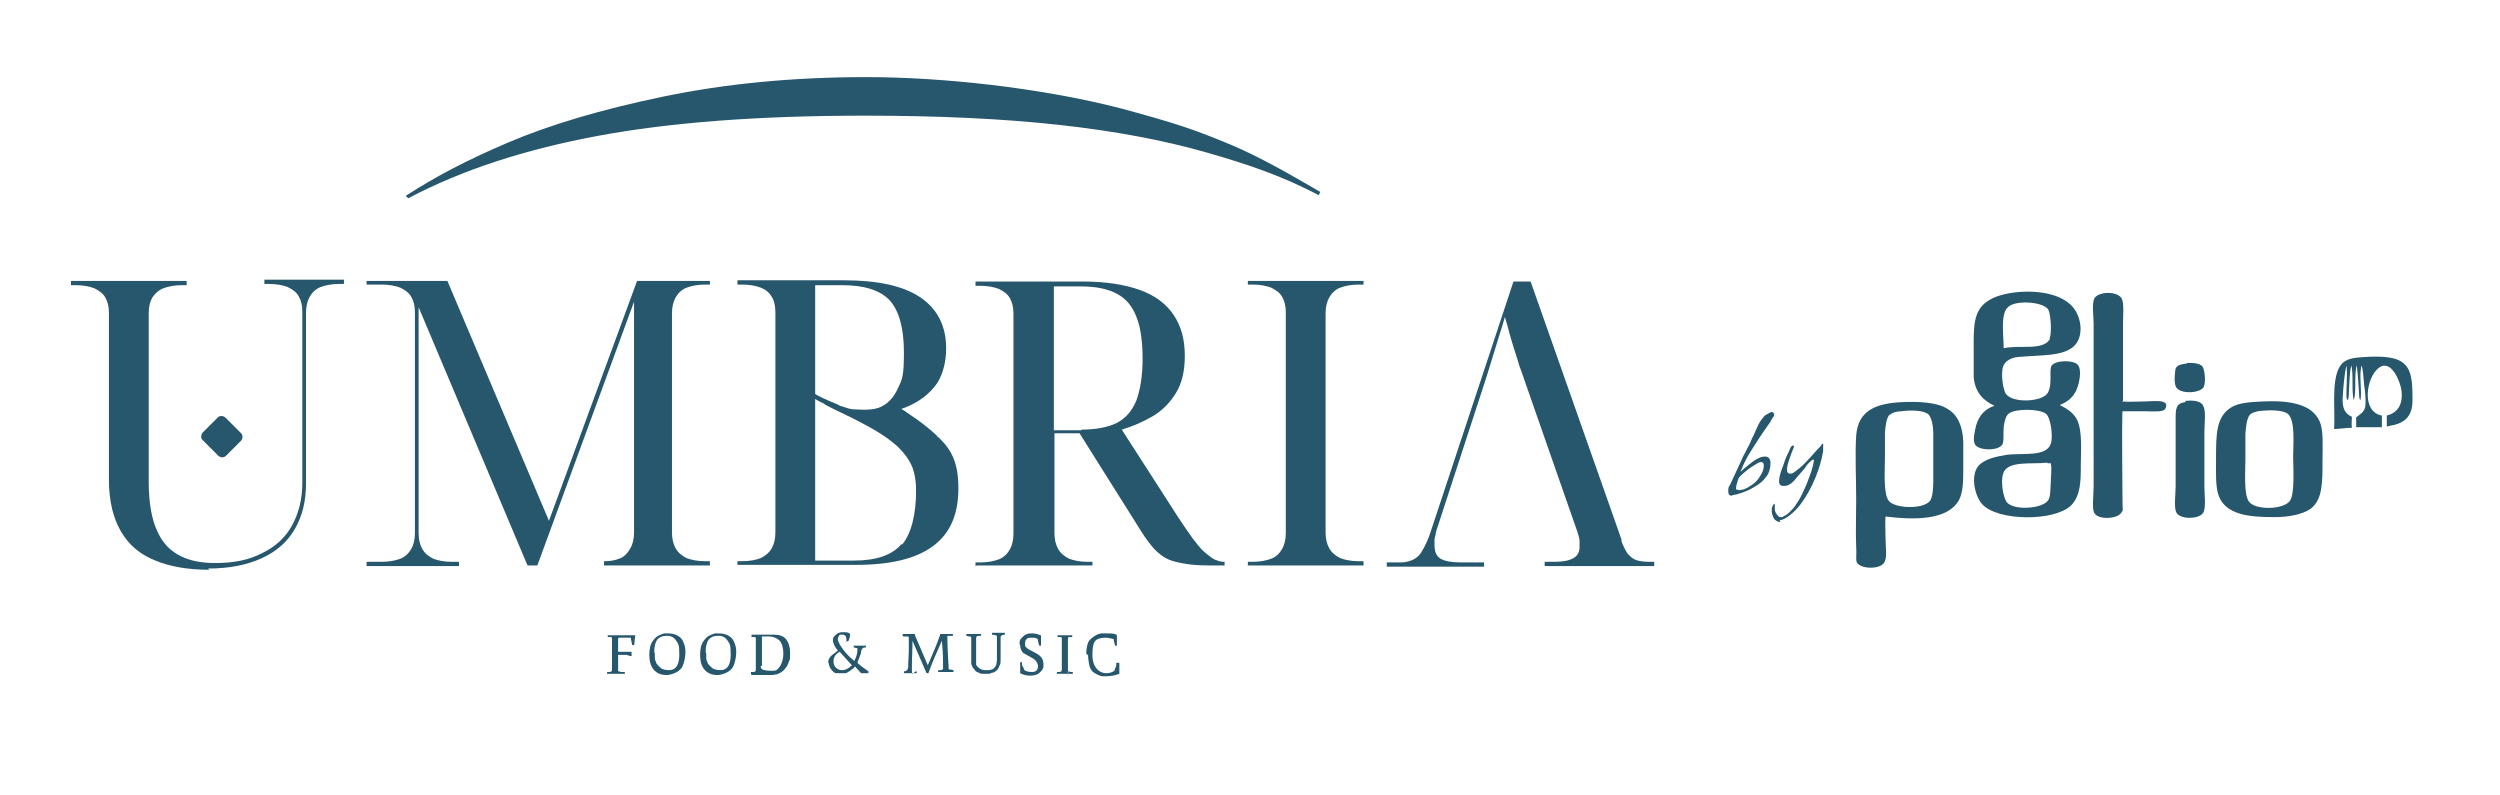 <svg xmlns="http://www.w3.org/2000/svg" id="Capa_1" viewBox="0 0 408.5 129.9"><defs><style>      .st0 {        fill-rule: evenodd;      }      .st0, .st1 {        fill: #26576d;      }    </style></defs><path class="st1" d="M99.2,110.1v-.3c.2,0,.3,0,.4,0,0,0,.2,0,.3-.1,0,0,.1-.1.1-.2s0,0,0-.2c0-.1,0-.3,0-.5s0-.4,0-.6c0-.2,0-.5,0-.8,0-.3,0-.6,0-.9,0-.8,0-1.5,0-2.1,0-.1,0-.2-.1-.3,0,0-.2,0-.5,0h-.1v-.3c.3,0,.7,0,1.2,0s.8,0,1.1,0h2.1s.1,0,.1,0c0,0,0,.3-.1.8,0,.5-.1.8-.1.8h-.3c-.1-.6-.2-.9-.2-1,0-.1,0-.2-.1-.2,0,0-.2,0-.3,0-.1,0-.4,0-.9,0s-.5,0-.6,0c-.1,0-.2.1-.2.2,0,1.3,0,2,0,2.1.8,0,1.6,0,2.2,0v.7h-.2c-.1,0-.3-.1-.6-.2-.3,0-.6,0-.9,0-.3,0-.5,0-.5,0,0,1.3,0,2.2,0,2.5s0,.2.1.2c0,0,.2,0,.3.1,0,0,.2,0,.4,0h.3v.3h-2.9Z"></path><path class="st1" d="M106.1,106.9c0-.9.2-1.7.6-2.2.2-.3.5-.6.8-.8.4-.2.7-.3,1-.4.3,0,.5,0,.7,0,.9,0,1.6.3,2.1.8.4.5.7,1.3.7,2.2s-.2,1.9-.6,2.6c-.3.4-.7.7-1.2.9-.5.2-.9.3-1.3.3-.9,0-1.6-.3-2.1-.9-.5-.6-.7-1.4-.7-2.4M107,106.7c0,.1,0,.2,0,.3,0,.1,0,.3,0,.5,0,.3.1.5.2.7,0,.2.2.4.4.6.2.2.4.4.6.5.3.1.6.2,1.1.2,1.2,0,1.7-.9,1.7-2.6s-.2-1.7-.5-2.2c-.3-.5-.7-.7-1.2-.8,0,0-.2,0-.5,0-.6,0-1,.2-1.4.6-.3.4-.5,1.1-.5,2.1"></path><path class="st1" d="M114.4,106.9c0-.9.2-1.7.6-2.2.2-.3.5-.6.8-.8.4-.2.7-.3,1-.4.3,0,.5,0,.7,0,.9,0,1.6.3,2.1.8.4.5.7,1.3.7,2.2s-.2,1.9-.6,2.6c-.3.4-.7.7-1.2.9-.5.2-.9.3-1.3.3-.9,0-1.6-.3-2.1-.9-.5-.6-.7-1.4-.7-2.4M115.4,106.7c0,.1,0,.2,0,.3,0,.1,0,.3,0,.5,0,.3.1.5.2.7,0,.2.2.4.4.6.2.2.4.4.6.5.3.1.6.2,1.1.2,1.2,0,1.7-.9,1.7-2.6s-.2-1.7-.5-2.2c-.3-.5-.7-.7-1.2-.8,0,0-.2,0-.5,0-.6,0-1,.2-1.4.6-.3.4-.5,1.1-.5,2.1"></path><path class="st1" d="M122.7,110.1v-.3c.2,0,.3,0,.4,0,0,0,.2,0,.3-.1,0,0,.1-.1.1-.2,0-2,0-3.7,0-5.1,0-.1,0-.2-.1-.3,0,0-.2,0-.5,0h-.1v-.4c.3,0,.7,0,1.2,0s1,0,1.4,0c.3,0,.6,0,.7,0h.2c1,0,1.7.2,2.1.7.4.5.7,1.2.7,2.3s0,1-.2,1.4c-.1.4-.3.8-.5,1-.2.3-.4.5-.7.7-.3.2-.5.3-.8.4-.3,0-.5.1-.8.1h-.2c-.1,0-.4,0-.9,0-.4,0-.8,0-1,0-.5,0-.9,0-1.2,0M124.3,108.8c0,.3.1.5.3.6s.7.2,1.4.2.7,0,1-.2c.2-.2.4-.4.6-.8.2-.4.4-1,.4-1.8s-.2-1.7-.6-2.1c-.4-.4-1-.7-1.8-.7s-.9,0-1.1,0h0c0,1.3,0,2.9,0,4.8"></path><path class="st1" d="M135.3,108.4c0-.5.2-1,.6-1.3.3-.3.7-.5,1-.8-.5-.6-.8-1.2-.8-1.7s.2-.6.5-.9c.3-.3.7-.4,1.1-.4s.8,0,.9.1c.2,0,.3.2.3.3,0,.3-.1.7-.3,1.1h-.3c0-.2,0-.4,0-.4,0-.4-.2-.7-.7-.7s-.4,0-.5.2c-.1.1-.2.3-.2.5,0,.3.2.8.7,1.5.5.7,1.1,1.4,2,2.1.3-.6.5-1.2.5-1.7s0-.4-.1-.4c0,0-.3-.1-.5-.1v-.3c.2,0,.5,0,1,0s.7,0,1,0v.3c-.3,0-.5,0-.6.2-.1.1-.2.3-.2.4,0,.2,0,.4-.2.8-.1.4-.3.7-.4,1.1.5.5,1.1.9,1.8,1.4v.3c-.5,0-.9,0-1.2,0l-1-1.1c-.2.3-.5.5-.8.7l-.3.2c-.2.1-.3.2-.5.2-.1,0-.4,0-.8,0s-.6,0-.7,0c-.2,0-.4-.2-.6-.4-.4-.4-.6-.9-.6-1.4M136.2,108.1c0,.4.1.7.4,1,.3.3.6.4,1,.4.6,0,1.1-.3,1.6-.8l-2-2.2c-.7.4-1,.9-1,1.5"></path><path class="st1" d="M147.5,103.9v-.3h2v.2c0,0,2.1,4.9,2.1,4.9.7-1.6,1.4-3.2,2-4.9v-.2h2.1v.3c-.2,0-.3,0-.4,0,0,0-.2,0-.3,0-.1,0-.2,0-.2,0,0,0,0,0,0,.2s0,1.6.2,4.8v.2c0,.2,0,.3.2.3,0,0,.3,0,.6.1v.3h-2.5v-.3c.2,0,.3,0,.4,0,.1,0,.2,0,.3-.1,0,0,.1-.1.1-.2,0-1.1,0-2.6-.2-4.5-.8,1.8-1.6,3.6-2.2,5.3h-.3l-2.3-5.3c0,1.5-.1,3-.1,4.6s.3.3.8.4v.3h-2.1v-.3c.3,0,.4-.1.5-.2.1-.1.2-.3.2-.6,0-.9.1-1.8.1-2.5,0-.8,0-1.3,0-1.7v-.5c0-.1,0-.2-.2-.2-.2,0-.4,0-.7,0"></path><path class="st1" d="M157.9,103.9v-.3h2.4v.3c-.2,0-.3,0-.4,0,0,0-.2,0-.3.1,0,0-.1.1-.1.2s0,.4,0,1c0,.6,0,1,0,1.3v.7c0,.3,0,.7,0,1s0,.3,0,.4c0,.1.2.3.3.4.1.1.3.3.6.4s.6.1.9.1.5,0,.7-.1c.2,0,.4-.2.5-.3.1-.1.2-.3.3-.5,0-.2.1-.5.1-.8,0-.3,0-.6,0-1.1s0-.6,0-1.2c0-.6,0-1,0-1.4s-.3-.3-.8-.4v-.3h2.1v.3c-.5,0-.7.2-.7.4v.2c0,.2,0,.7,0,1.7,0,1,0,1.6,0,1.8,0,.4,0,.7-.2,1-.1.3-.2.5-.4.7-.2.2-.4.3-.6.4-.3,0-.5.2-.7.2-.2,0-.5,0-.8,0s-.7,0-.9-.2c-.3-.1-.5-.2-.6-.4-.1-.2-.3-.3-.4-.5,0-.2-.2-.4-.2-.5,0-.2,0-.3,0-.4,0-2.5,0-3.8,0-3.8,0-.2,0-.3-.2-.3,0,0-.3,0-.5-.1"></path><path class="st1" d="M166.6,105.3c0-.4,0-.7.2-.9s.4-.5.8-.7c.3-.2.7-.2,1.1-.2s.9.1,1.3.3h.1c0,.4,0,.9,0,1.7h-.3c0,0,0-.2-.1-.3,0-.2,0-.3-.1-.4,0-.1,0-.2,0-.2,0-.1,0-.2-.1-.2-.2-.2-.5-.2-.9-.2s-.7,0-.8.2c-.2.1-.3.4-.3.7s0,.3,0,.4c0,.1.1.2.2.3,0,0,.2.1.2.2,0,0,.1,0,.2.1l1.3.7c.7.4,1.1.9,1.1,1.7s0,.6-.1.7c0,.2-.2.4-.5.7-.3.3-.8.5-1.5.5s-1.1-.1-1.7-.4c0-.6,0-1.2,0-1.8h.3v.5c.2.3.3.5.3.6,0,0,.1.2.2.3.3.1.6.2,1,.2s.6,0,.8-.2c.2-.1.3-.4.3-.8s-.3-.9-.8-1.2l-.7-.4c-.3-.2-.6-.3-.7-.4-.1,0-.2-.1-.3-.2h0c-.3-.4-.4-.8-.4-1.2"></path><path class="st1" d="M172.7,110.1v-.3c.2,0,.3,0,.4,0,0,0,.2,0,.3-.1,0,0,.1-.1.1-.2,0-2,0-3.7,0-5.1,0-.1,0-.2-.1-.3,0,0-.2,0-.5,0h-.1v-.3h2.4v.3h-.1c-.2,0-.4,0-.5,0,0,0-.1.1-.1.3,0,1.2,0,2.9,0,5.1s0,.2.1.2c0,0,.2,0,.3.1,0,0,.2,0,.4,0v.3h-2.4Z"></path><path class="st1" d="M177.5,106.8c0-.7.1-1.3.3-1.8.1-.3.4-.6.8-.9.4-.3.8-.5,1.3-.6.3,0,.6,0,1,0,.8,0,1.3,0,1.6.3h0c0,.4,0,.9,0,1.7h-.3c0,0,0-.2-.1-.3,0-.2,0-.3-.1-.4,0-.1,0-.2,0-.2,0-.1,0-.2-.1-.2-.4-.1-.9-.2-1.3-.2-.8,0-1.4.2-1.7.6-.3.4-.4,1.2-.4,2.3s.4,2.1,1.2,2.6c.3.2.7.3,1.1.3s.9-.1,1.3-.4c0-.1.1-.4.3-.8v-.5h.5c0,.2,0,.8,0,1.8-.8.3-1.5.4-2.2.4s-.8,0-1.2-.2c-.3-.1-.6-.3-.9-.5-.3-.3-.5-.6-.6-1.1s-.2-1-.2-1.6"></path><path class="st1" d="M215.7,31.4l-.2.5c-5.9-3.1-11.4-5-18.4-7-7-2-15-3.5-24.1-4.5-9.1-1-19.7-1.5-31.7-1.5-17.3,0-31.8,1.1-43.6,3.3-11.8,2.2-22.1,5.5-31,10.2l-.4-.4c4.8-3.1,9.9-5.8,16.7-8.7,6.8-2.9,15.2-5.4,25.3-7.5,10.1-2.1,21.1-3.2,33.3-3.2s28.3,1.7,41.5,5.1c4.1,1.1,7.6,2.1,10.3,3,2.7.9,5.2,1.9,7.6,2.9s4.8,2.2,7.4,3.6c2.6,1.4,3.9,2.2,7.4,4.2"></path><path class="st1" d="M153.2,71.4c-2.2-2.1-5.9-3.3-11.1-3.5h0c2.8-.3,5.1-.9,6.9-1.8s3.2-2.1,4.2-3.6c.9-1.5,1.4-3.4,1.4-5.6,0-3.6-1.4-6.4-4.2-8.3-2.8-1.9-7-2.8-12.5-2.8h-17.4v.7h.8c1.2,0,2.2.2,3,.5.8.3,1.4.8,1.8,1.5.4.6.6,1.5.6,2.5v36c0,1-.2,1.9-.6,2.6-.4.7-1,1.2-1.8,1.6-.8.3-1.8.5-3,.5h-.8v.6h19.4c5.6,0,9.8-1,12.6-3.1,2.8-2.1,4.1-5.2,4.1-9.4s-1.1-6.3-3.3-8.4M147.3,88.9c-1.5,1.8-4.1,2.7-7.8,2.7h-6.3v-23.3h0v-.6s0-21.1,0-21.1h4.4c3.6,0,6.2.8,7.8,2.5,1.5,1.7,2.3,4.5,2.3,8.5s-.3,4.4-1,5.9c-.7,1.5-1.7,2.6-3.2,3.2-1.3.6-2.9.9-5,1,.2.1.3.2.5.3.2.1.4.2.5.3h.2c2.4,0,4.3.4,5.8,1.2,1.4.8,2.5,2,3.2,3.7.7,1.7,1,3.9,1,6.7,0,4.2-.8,7.3-2.3,9.1"></path><path class="st1" d="M149.7,80.3c0,.2,0,.4,0,.6.2,0,.4,0,.7,0,1.1,0,2.2,0,3.2.1,0,0,0,0,0,0,0-1.4,0-2.7,0-4.1,0-1.4-.2-2.7-.3-4.1,0-.5,0-1.1-.2-1.6-1.4-1.3-2.7-2.3-4.2-3.3-1.3-.9-3.2-2.4-4.5-1.6-1.2.7-3.1.7-4.5.6-.8,0-1.2-.1-2.3-.5-.2,0-.6-.2-.7-.3-1.7-.7-3.5-1.4-5-2.6,0,.2-.1.5-.2.7.9.7,1.8,1.2,2.8,1.7,0,0,0,0,0,0,.1,0,.2.1.3.2,1.3.7,3,1.5,3,1.5,1.9.9,3.6,1.8,5,2.6,1.7,1,3.1,2,4.1,3,1,1,1.7,2,2.2,3.2.4,1.1.6,2.4.6,3.9"></path><path class="st1" d="M39.4,72l-2.5,2.5c-.3.3-.8.3-1.2,0l-2.6-2.6c-.3-.3-.3-.8,0-1.2l2.5-2.5c.3-.3.8-.3,1.2,0l2.6,2.6c.3.3.3.8,0,1.2"></path><path class="st1" d="M203.9,92.5v-.7h.8c1.2,0,2.2-.2,3-.5.8-.3,1.4-.9,1.8-1.6.4-.7.6-1.6.6-2.6v-36.1c0-1-.2-1.8-.6-2.5-.4-.7-1-1.1-1.8-1.5-.8-.3-1.8-.5-3-.5h-.8v-.6h18.9v.6h-.8c-1.2,0-2.2.2-3,.5-.8.3-1.4.9-1.8,1.6-.4.7-.6,1.6-.6,2.6v35.8c0,1,.2,1.9.6,2.6.4.7,1,1.2,1.8,1.6.8.3,1.8.5,3,.5h.8v.7h-18.9Z"></path><path class="st1" d="M59.9,92.5v-.7h2.5c1.2,0,2.2-.2,3-.5.8-.3,1.4-.9,1.8-1.6.4-.7.6-1.6.6-2.6v-36.1c0-1-.2-1.8-.6-2.5-.4-.7-1-1.1-1.8-1.5-.8-.3-1.8-.5-3-.5h-2.5v-.6h13.2l16.6,39.2,14.4-39.2h11.9v.6h-.8c-1.2,0-2.2.2-3,.5-.8.3-1.4.9-1.8,1.6-.4.7-.6,1.6-.6,2.6v35.8c0,1,.2,1.9.6,2.6.4.7,1,1.2,1.8,1.6.8.3,1.8.5,3,.5h.8v.7h-17.3v-.7h.2c1,0,1.8-.2,2.5-.5.7-.3,1.2-.9,1.6-1.6.4-.7.6-1.6.6-2.6v-37.7l-15.8,43.1h-1.6l-17.8-42.2v36.9c0,1,.2,1.9.6,2.6.4.7,1,1.2,1.8,1.6.8.3,1.8.5,3,.5h1.2v.7h-15Z"></path><path class="st1" d="M34.2,93.1c-3.4,0-6.4-.5-8.8-1.5-2.5-1-4.3-2.5-5.6-4.7-1.3-2.2-2-5-2-8.5v-27.3c0-1-.2-1.8-.6-2.5-.4-.7-1-1.1-1.8-1.5-.8-.3-1.8-.5-3-.5h-.8v-.7h18.9v.7h-.8c-1.2,0-2.2.2-3,.5-.8.3-1.4.9-1.8,1.5-.4.7-.6,1.5-.6,2.6v27.5c0,3.5.5,6.2,1.4,8.1.9,2,2.2,3.3,3.9,4.1,1.6.8,3.5,1.1,5.6,1.1,3,0,5.5-.5,7.6-1.6,2.1-1,3.8-2.5,4.9-4.5,1.1-2,1.7-4.3,1.7-7v-28c0-1-.2-1.8-.6-2.5-.4-.7-1-1.1-1.8-1.5-.8-.3-1.8-.5-3-.5h-.8v-.7h13v.7h-.8c-1.2,0-2.2.2-3,.5-.8.3-1.4.9-1.8,1.6-.4.7-.6,1.6-.6,2.6v27.9c0,2.9-.6,5.3-1.8,7.4-1.2,2.1-3,3.7-5.4,4.8-2.4,1.1-5.3,1.7-8.8,1.7"></path><path class="st1" d="M264.9,88.3c.3.9.7,1.6,1,2.1.4.5.9.9,1.4,1.1.6.2,1.3.3,2.2.3h.8v.7h-17.9v-.7h1.6c1.4,0,2.4-.2,3.1-.6.7-.4,1-1,1-1.9s0-.6,0-.9c0-.3-.1-.7-.2-1-.1-.3-.2-.7-.4-1.2l-8.1-23.2c-.4-1.1-.7-2.1-1.1-3.1-.3-1-.6-2-.9-2.9-.3-1-.6-1.9-.8-2.7-.2-.9-.5-1.7-.7-2.5-.3,1.1-.7,2.3-1.1,3.6-.4,1.3-.8,2.6-1.2,3.9-.4,1.3-.8,2.6-1.2,3.8l-7.4,22.7c-.2.5-.3.9-.4,1.3,0,.4-.2.7-.2,1.1,0,.3,0,.6,0,.9,0,1,.3,1.8,1,2.2.7.4,1.8.6,3.3.6h3.8v.7h-15.9v-.7h2.3c.8,0,1.5-.2,2.1-.5.6-.3,1.1-.8,1.5-1.6.4-.7.9-1.7,1.3-3l13.5-40.8h2.8l14.9,42.3Z"></path><path class="st1" d="M159.4,92.5v-.6h.8c1.2,0,2.2-.2,3-.5.8-.3,1.4-.9,1.8-1.6.4-.7.6-1.6.6-2.6v-36c0-1-.2-1.8-.6-2.5-.4-.7-1-1.1-1.8-1.5-.8-.3-1.8-.5-3-.5h-.8v-.7h17.5c3.8,0,6.9.5,9.4,1.4,2.5.9,4.3,2.3,5.5,4.1,1.2,1.8,1.8,4,1.8,6.6s-.5,4.6-1.5,6.2c-1,1.6-2.3,2.9-3.9,3.8-1.6.9-3.2,1.6-4.9,2.1l9.2,14.3c.9,1.4,1.7,2.5,2.4,3.5.7.9,1.3,1.7,1.9,2.2.6.5,1.1.9,1.6,1.2.5.2,1,.4,1.5.4h.2v.6h-.9c-2,0-3.7,0-5-.2-1.3-.2-2.4-.4-3.3-.8-.9-.4-1.6-1-2.3-1.7-.7-.8-1.4-1.7-2.2-3l-10-15.9h-4.1v16.3c0,1,.2,1.9.6,2.6.4.7,1,1.2,1.8,1.6.8.3,1.8.5,3,.5h.8v.6h-18.9ZM176.7,70.2c2.4,0,4.4-.4,5.8-1.1,1.5-.8,2.5-2,3.2-3.7.6-1.7,1-3.9,1-6.7s-.3-5.2-1-6.9c-.7-1.8-1.7-3-3.2-3.8-1.5-.8-3.4-1.2-5.9-1.2h-4.4v23.5h4.5Z"></path><path class="st0" d="M336.6,66.2c1.4.7,2.2,1.3,2.8,2.4.9,1.9.6,5.1.6,7.5s0,4.9-1.6,6.5c-2.7,2.6-11.9,2.6-14.5-.2-1.2-1.3-2-4.7-.6-6.3,1.1-1.2,3-1.5,4.7-1.8,2.5-.3,6.4.4,7.1-1.8.4-1.1,0-4.3-.8-4.9-1-.8-5-.9-6.1,0-.5.4-.7,1.4-.8,2.2-.1,1,.1,2.1-.2,2.8-.6,1.1-3.9,1.1-4.5,0-.4-.8,0-2.2.2-3.1.5-1.7,1.5-2.7,3-3.2-1.8-.8-3.2-2.2-3.4-4.7,0-1.4,0-2.7,0-4.1,0-4-.2-6.9,2.6-8.5,1.3-.8,3.4-1.2,5-1.3,4.3-.3,8.3.9,9.4,3.8.8,1.9.6,4.2-.9,5.3-1.9,1.4-4.9,1.2-8.4,1.5-1.3,0-2.6.6-2.9,1.6-.4,1.2,0,3.9.5,4.5,1.1,1.5,5.9,1.3,6.8-.2.8-1.3.2-3.6.6-4.4.6-1,3.6-1,4.3-.2.7.8.3,2.9-.2,4.1-.6,1.3-1.5,2-2.8,2.5M334.9,55.3c.4-.9.2-3.9-.2-4.7-.8-1.3-5.2-1.6-6.5-.5-1.4,1.1-.8,4.5-.8,6.8,2.5-.6,6.6.5,7.6-1.6M334.5,75.6c-2.6.3-6.5-.4-7.2,1.8-.4,1.4,0,3.6.5,4.5.9,1.6,6,1.3,6.9-.2.4-.7.3-1.8.4-2.9,0-1.1.2-2.2,0-3.1-.3,0-.4,0-.5,0"></path><path class="st0" d="M346.7,65.6c1.1.1,2.3,0,3.7,0s4.3-.5,3.4,1.2c-.3.6-2.2.4-3.3.4h-3.7c-.1,4.1,0,8.2,0,12.7s.2,3.2-.2,3.9c-.6,1-3.8,1.2-4.4,0-.4-.7-.1-3-.1-4.3v-26.5c0-1.3-.3-3.4.1-4.2.6-1.2,3.8-1.3,4.5,0,.4.8.2,2.9.2,4.1v12.8Z"></path><path class="st0" d="M390,69.7c0-.6,0-1.2,0-1.8,1.6-.4,2.7-1.6,2.4-4.1-.2-1.5-1.7-5.2-3.7-3.7-2.1,1.6-2.9,7.2.5,7.8,0,.7,0,1.2,0,1.9-1.5,0-2.8,0-4.2,0,0-.6,0-1.1,0-1.6.6-.5,1.3-.8,1.5-1.8.1-.9,0-2.3-.2-3.5-.1-1.3-.2-2.5-.4-3.2-.5,1.6.1,4.1-.2,5.7-.2-.2-.2-.5-.2-.6-.1-1.5-.2-3.5-.4-5.1-.5,1.6,0,4.3-.5,5.7-.4-1.6,0-4.3-.4-5.7-.3,1.2-.3,2.9-.4,4.4,0,.4,0,1-.2,1.3-.2-.2-.2-.7-.2-1,0-1.4.2-3.4,0-4.7-.3,1.3-.5,3.4-.6,5.2-.1,1.7.3,2.7,1.5,3.2,0,.6-.1,1.1,0,1.8-1,0-2.1.2-2.9.2.2-3.8-.7-9.6,1.8-11.1,1-.6,2.3-.6,3.8-.7,2.4-.1,4.8,0,6,1.3,1.2,1.2,1.2,3.6,1.2,5.8,0,2.7-1.3,3.8-3.8,4.2"></path><path class="st0" d="M357.4,59.3c.9,0,2,0,2.5.6.3.4.6,2.4.2,3.3-.5,1.1-4.1,1.3-4.6-.1-.3-.8-.1-2.5,0-2.9.3-.6,1-.7,1.8-.8"></path><path class="st0" d="M308.1,84.2c-.1,1.3,0,2.5,0,3.9s.3,2.9-.2,3.8c-.7,1.2-3.9,1.1-4.5,0-.2-.5,0-1.5-.1-2.5-.1-2.2,0-5.3,0-7.7,0-3.8-.2-7.2,0-10.5.3-4.2,3.3-5.3,7.6-5.5,2.5-.1,5.6,0,7.3,1.1,1.6.9,2.5,2.7,2.6,5.4,0,1.2,0,2.6,0,4,0,2.2,0,4.2-.7,5.5-1.8,3.3-7.2,3.3-12,2.7M308.8,67.7c-.6.6-.7,1.9-.8,3,0,1.2,0,2.5,0,3.9,0,2.1-.3,6,.6,7.2.9,1.3,5.7,1.5,6.8,0,.4-.7.5-2,.5-3.2,0-2.8,0-5.1,0-7.8,0-.9-.2-2.5-.8-3.1-.8-.7-3-.7-4.4-.5-.7,0-1.5.2-1.9.6"></path><path class="st0" d="M357.1,65.5c.9-.1,2.5-.1,2.9.8.5.9.2,2.8.2,4.3v9c0,1.1.3,3.4-.2,4.2-.7,1.1-3.9,1.1-4.4-.1-.4-.8-.1-3-.1-4.2v-10.9c0-1.8,0-2.7,1.6-2.9"></path><path class="st0" d="M369.7,65.6c4.1-.2,8,.3,9.3,3.2.7,1.5.5,4.1.5,6.5,0,3.6,0,6.3-1.9,7.8-1.4,1-3.7,1.4-6,1.4-4.2,0-8-.4-9.1-3.6-.5-1.4-.4-3.8-.4-5.8,0-4.2,0-7.1,2.6-8.6,1.2-.7,3-.8,5-.9M367.7,67.7c-.6.6-.7,2-.8,3.2,0,1.2,0,2.5,0,3.9,0,2.4-.3,6,.6,7.2,1.1,1.4,5.7,1.3,6.7-.2.8-1.2.5-5.5.5-7.3s.4-5.9-.9-6.9c-.8-.6-2.8-.6-3.9-.5-.7,0-1.7.2-2.2.6"></path><path class="st1" d="M283,81c-.4,0-.6-.2-.6-.7s0-.7.3-1.1l1.9-4.1c.1-.3.3-.7.6-1.2.2-.5.6-1.1.9-1.8,0,0,0-.2.1-.2,0,0,0-.2.1-.3.1-.2.2-.4.3-.6l.3-.7c.3-.7.6-1.3.9-1.7.3-.4.5-.7.9-.9.4-.2.7-.4.8-.4s.3.1.4.4c0,0,0,0,0,0s0,0,0,0c0,.1,0,.3-.2.5-.1.2-.3.4-.4.7-.2.3-.4.6-.7,1-1,1.4-1.8,2.7-2.5,3.8-.7,1.1-1.3,2.3-1.7,3.4.4-.4.9-.8,1.4-1.2.5-.4.9-.7,1.3-.9.5-.3.9-.4,1.3-.4.6,0,.9.4.9,1.1s-.2,1.6-.7,2.2c-.5.7-1.1,1.2-2,1.7-.8.5-1.8.9-2.9,1.2-.2,0-.4.1-.6.1M284,80.1c.7,0,1.3-.2,2-.7.7-.4,1.2-.9,1.6-1.6.4-.6.6-1.2.6-1.6s0-.5-.3-.7c-.2,0-.5,0-.9.3-.5.3-1,.6-1.5,1-.5.4-1,.8-1.4,1.3-.4,1.1-.5,1.7-.4,1.9h.3Z"></path><path class="st1" d="M290.9,85.3c-.4,0-.7-.2-1-.5-.2-.4-.4-.8-.4-1.3s0-.5.1-.7c.1-.3.3-.5.3-.5s.1,0,.1.2,0,.2,0,.3c0,0,0,.1,0,.1s0,0,0,.1c0,.3,0,.6.3,1,.2.3.4.5.7.5h.2c.4-.2.8-.4,1.2-.8.4-.4.8-.8,1.1-1.3.5-.7.9-1.5,1.3-2.4.4-.8.7-1.7,1-2.5s.5-1.6.6-2.3c0,0,0-.1-.1-.1-.1,0-.3.1-.6.4-.2.2-.5.5-.8,1-.3.4-.8.9-1.3,1.5l-.4.5c-.3.3-.6.6-.9.7-.3.2-.6.2-.8.2s-.4,0-.5-.1c-.2-.1-.3-.3-.3-.7,0-.5.2-1.4.7-2.6l.3-.9c.2-.4.3-.8.5-1.1.1-.3.3-.6.4-.9.1-.2.3-.3.4-.3s.2.1.1.3c-.6,1.5-1,2.6-1.1,3.4,0,0,0,0,0,.1v.2c0,.4.2.6.5.6s.5-.1.9-.4c.4-.3.9-.7,1.5-1.3.6-.6,1.3-1.4,2.1-2.3.1-.1.3-.3.4-.4.1-.1.2-.3.3-.4,0,0,.1-.1.2-.1s0,0,0,.2,0,.4,0,.6c0,.2,0,.4,0,.4-.2,1.3-.6,2.7-1.2,4.2-.6,1.5-1.3,2.8-2.2,4.1-.9,1.3-1.9,2.2-3,2.8-.2.1-.5.2-.7.2"></path></svg>